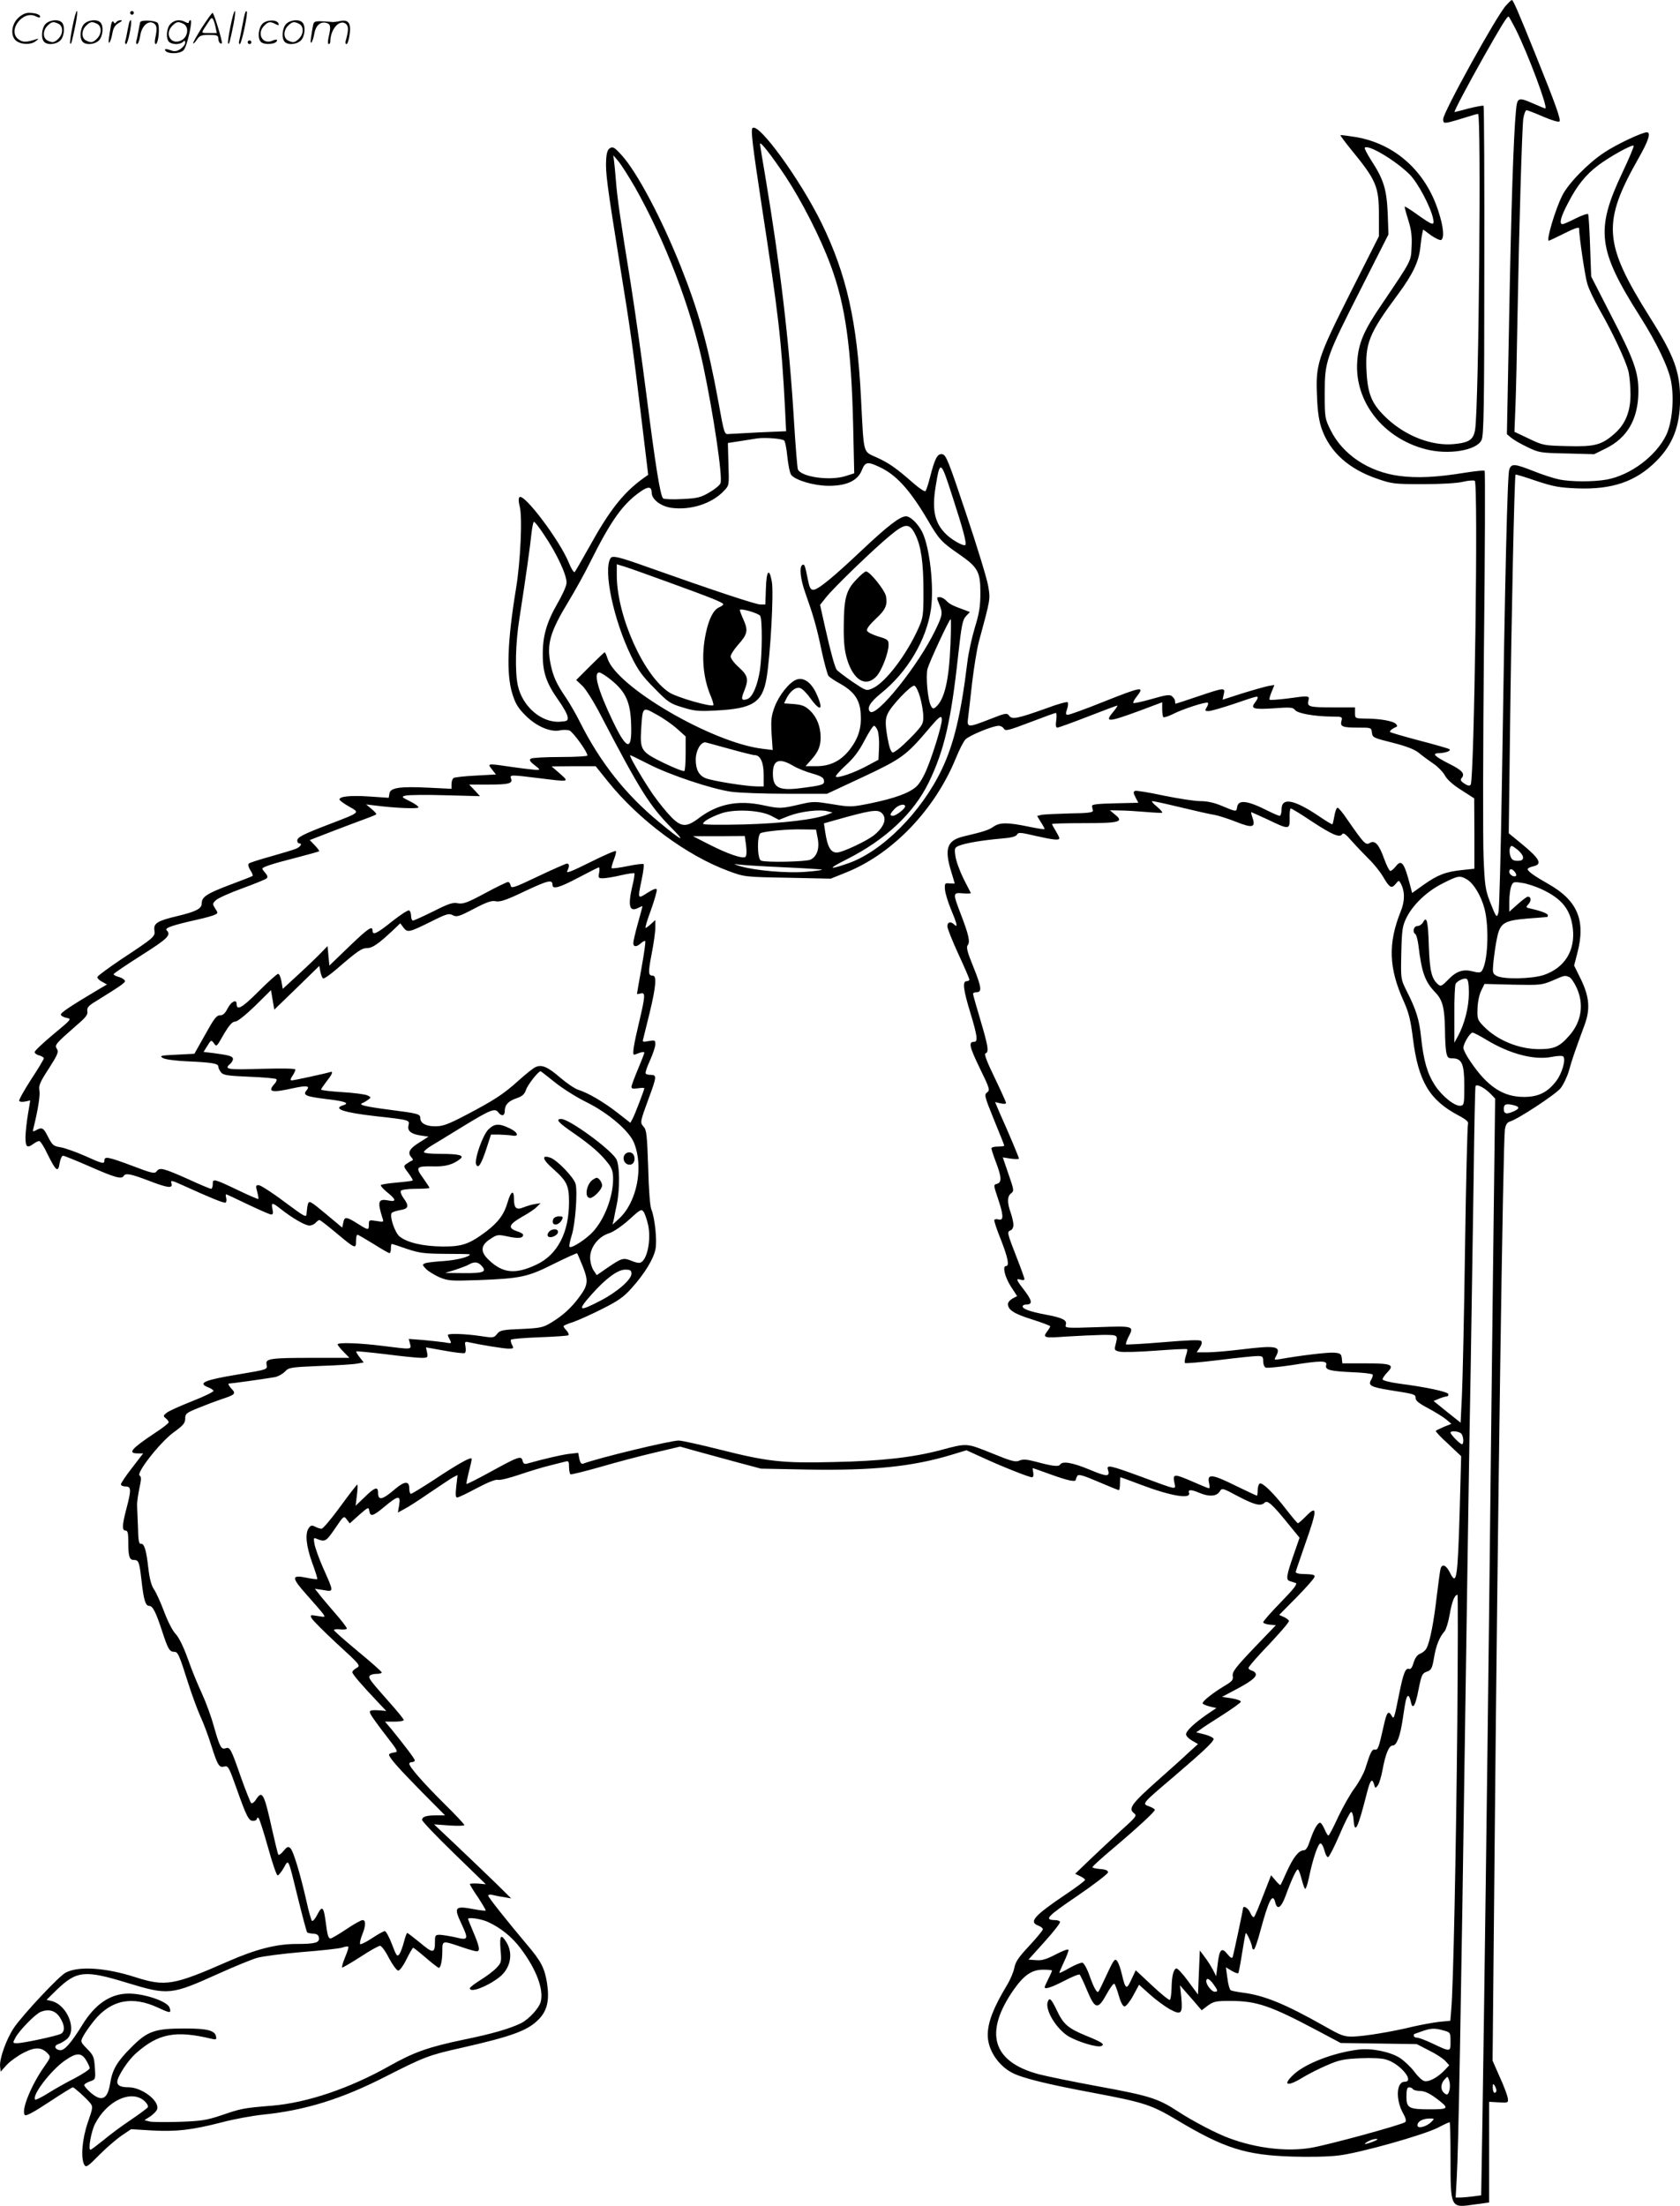 <svg version="1.0" xmlns="http://www.w3.org/2000/svg"
  viewBox="0 0 914.819 1200.539"
 preserveAspectRatio="xMidYMid meet">
<g transform="translate(-1.142,1201) scale(0.1,-0.1)"
fill="#000000" stroke="none">
<path d="M8212 11980 c-51 -55 -342 -582 -342 -618 0 -21 3 -23 33 -17 17 4
58 16 89 26 32 10 62 19 68 19 18 0 4 -1595 -16 -1718 -9 -55 -32 -71 -116
-79 -118 -11 -257 42 -359 135 -85 78 -109 131 -116 255 -9 159 12 211 173
428 77 104 111 175 119 248 3 31 8 66 11 79 l5 23 43 -32 c25 -17 49 -28 55
-25 18 11 13 70 -14 153 -69 220 -236 370 -450 407 -44 7 -82 12 -84 10 -2 -2
24 -36 56 -76 139 -169 153 -203 153 -357 l0 -117 -154 -305 c-180 -358 -191
-391 -183 -567 3 -83 11 -134 26 -177 45 -126 147 -218 303 -271 78 -27 92
-29 248 -29 96 0 187 5 218 13 30 7 59 9 64 5 20 -11 -3 -1622 -22 -1653 -6
-9 -15 -7 -34 5 -21 14 -24 21 -15 31 19 23 3 42 -70 78 -80 41 -94 56 -54 57
38 1 70 14 56 22 -6 4 -80 25 -164 47 -84 22 -155 43 -158 46 -5 5 12 19 34
28 6 2 5 8 -2 16 -15 16 -88 29 -165 29 -58 1 -58 1 -58 31 l0 30 -114 0
c-135 0 -148 3 -140 36 7 29 6 29 -117 12 -49 -6 -91 -9 -94 -6 -3 3 2 22 11
43 l15 37 -35 -6 c-19 -4 -83 -22 -141 -40 l-106 -34 6 29 c9 38 5 38 -140
-11 -65 -22 -120 -40 -122 -40 -2 0 -3 6 -3 14 0 7 -7 19 -16 26 -12 11 -31 9
-110 -14 -53 -15 -98 -25 -101 -22 -3 3 4 17 16 32 48 61 34 59 -180 -26 -97
-39 -183 -70 -192 -70 -13 0 -14 5 -5 31 6 16 7 33 3 37 -3 4 -55 -10 -113
-32 -160 -57 -189 -63 -205 -42 -12 17 -19 16 -105 -18 -121 -47 -126 -47
-119 7 3 23 13 110 22 192 10 83 26 182 36 220 65 241 64 232 51 308 -7 40
-61 216 -120 392 -96 287 -109 320 -130 323 -26 4 -40 -22 -67 -128 -9 -36
-20 -68 -24 -73 -4 -4 -32 14 -62 40 -98 86 -137 113 -203 143 -77 35 -70 10
-86 320 -21 421 -79 677 -215 956 -117 238 -343 549 -376 517 -10 -10 0 -93
49 -415 93 -605 108 -731 128 -1109 l6 -126 -143 -6 c-79 -4 -155 -8 -169 -9
-24 -3 -25 -1 -57 177 -57 310 -108 492 -204 733 -106 265 -239 516 -323 608
-38 42 -47 47 -63 38 -13 -8 -19 -26 -21 -65 -4 -68 6 -142 73 -559 63 -388
71 -451 120 -855 l36 -299 -28 -20 c-107 -77 -184 -175 -292 -371 -40 -71 -76
-134 -80 -138 -5 -5 -19 18 -32 50 -49 121 -245 381 -269 357 -6 -6 -5 -25 1
-49 16 -55 5 -300 -20 -450 -47 -286 -53 -463 -20 -570 17 -55 31 -78 73 -120
58 -58 135 -91 186 -80 16 4 39 3 51 0 19 -6 99 -116 99 -137 0 -4 -66 -8
-147 -8 -82 0 -154 -4 -161 -9 -10 -6 -6 -15 20 -35 32 -25 33 -26 8 -26 -14
1 -70 7 -125 15 -143 21 -141 21 -115 -12 l22 -28 -109 -6 c-61 -3 -115 -9
-121 -13 -7 -4 -12 -19 -12 -33 l0 -26 -123 6 c-159 8 -211 0 -215 -32 l-4
-23 -103 7 c-104 7 -165 1 -165 -16 0 -5 23 -22 51 -38 61 -35 67 -30 -107
-97 -144 -55 -174 -71 -174 -89 0 -8 5 -15 10 -15 19 0 10 -17 -16 -29 -15 -6
-77 -25 -138 -42 -61 -17 -115 -34 -120 -39 -5 -5 -2 -20 8 -35 10 -15 15 -29
13 -32 -3 -3 -58 -24 -122 -48 -127 -48 -155 -66 -155 -101 0 -29 -30 -45
-130 -69 -111 -26 -133 -40 -128 -77 6 -35 1 -39 -182 -160 -68 -46 -126 -88
-128 -95 -2 -6 9 -18 25 -26 l27 -15 -48 -28 c-156 -93 -207 -127 -203 -137 2
-7 17 -14 32 -17 28 -5 25 -8 -73 -89 -56 -47 -102 -90 -102 -97 0 -6 11 -15
25 -18 14 -4 25 -11 25 -16 0 -5 -31 -57 -70 -116 -38 -59 -67 -111 -64 -116
3 -5 18 -6 33 -3 l27 6 -12 -73 c-7 -40 -13 -97 -14 -125 0 -57 9 -64 44 -38
11 8 25 15 31 15 6 0 27 -32 45 -71 46 -93 58 -103 66 -50 4 23 12 41 19 41 6
0 73 -27 148 -60 137 -60 170 -69 182 -50 10 17 39 11 134 -25 106 -41 135
-45 126 -15 -6 18 0 17 62 -11 152 -69 225 -99 233 -94 4 3 6 14 3 25 -3 11
-3 20 0 20 2 0 56 -25 118 -55 63 -30 120 -55 127 -55 10 0 12 8 7 30 -8 37
-2 37 44 1 63 -50 134 -91 157 -91 12 0 27 7 34 15 7 8 16 15 21 15 4 0 43
-30 86 -66 109 -91 113 -93 113 -49 0 19 3 35 8 35 4 0 43 -23 87 -50 44 -28
83 -50 87 -50 5 0 8 11 8 25 0 14 2 25 5 25 2 0 40 -12 82 -27 69 -23 94 -26
211 -27 72 0 132 -1 132 -3 0 -13 -71 -31 -140 -36 -47 -3 -93 -8 -103 -12
-17 -7 -17 -9 3 -30 12 -13 45 -33 73 -46 49 -20 61 -21 212 -16 233 9 270 17
413 89 67 33 124 59 126 57 2 -2 16 -35 31 -72 31 -79 29 -101 -20 -167 -43
-58 -88 -99 -150 -137 -46 -28 -59 -31 -165 -36 -103 -4 -116 -7 -132 -27 -17
-22 -21 -22 -93 -11 -81 12 -175 15 -175 5 0 -3 5 -15 11 -26 11 -20 9 -21
-27 -14 -22 3 -75 9 -118 13 l-79 6 7 -26 c8 -33 12 -32 -149 -12 -127 16
-245 20 -245 8 0 -4 14 -22 32 -40 l32 -33 -196 0 c-236 0 -262 -4 -255 -36 5
-28 8 -27 -153 -54 -183 -30 -225 -47 -166 -70 13 -5 27 -13 30 -19 3 -5 -48
-30 -114 -56 -66 -26 -129 -54 -141 -64 -19 -15 -20 -18 -5 -30 9 -7 16 -17
16 -22 0 -5 -35 -32 -78 -60 -126 -84 -147 -109 -91 -109 l30 0 -60 -78 c-34
-43 -61 -84 -61 -90 0 -7 11 -12 25 -12 31 0 32 -17 5 -120 -24 -91 -25 -120
-5 -120 12 0 15 -14 15 -64 0 -77 6 -96 30 -96 26 0 30 -8 42 -112 12 -108 22
-138 42 -138 19 0 36 -33 71 -140 31 -95 40 -110 65 -110 20 0 26 -12 76 -170
20 -63 50 -144 66 -180 17 -36 44 -108 60 -160 35 -110 43 -122 72 -114 20 5
25 -6 65 -118 55 -156 67 -178 91 -178 11 0 20 5 20 11 0 5 4 8 9 5 5 -3 28
-76 52 -161 25 -90 47 -154 53 -152 6 2 21 21 33 42 27 48 22 58 78 -170 24
-97 46 -179 49 -182 3 -3 18 -6 33 -7 20 -1 29 -7 31 -22 4 -27 -19 -34 -123
-34 -108 0 -219 -28 -372 -95 -298 -131 -341 -138 -507 -85 -159 51 -307 61
-377 24 -36 -18 -234 -230 -281 -299 -42 -62 -81 -171 -76 -212 l3 -28 34 38
c19 20 61 50 93 66 63 32 98 30 132 -8 14 -15 12 -21 -20 -66 -72 -101 -130
-243 -107 -266 7 -7 52 18 132 71 67 44 125 80 129 80 8 -1 71 -57 94 -85 16
-20 16 -25 -12 -105 -31 -89 -40 -193 -20 -231 10 -17 17 -13 83 54 40 40 95
87 122 105 l50 34 115 -7 c132 -7 215 2 382 45 64 17 163 35 220 41 228 23
430 85 668 207 213 108 236 117 415 157 274 62 361 94 420 155 47 48 59 105
45 198 -13 81 -33 119 -107 206 -112 133 -213 260 -213 269 0 5 10 7 23 4 12
-3 40 -9 62 -12 l40 -7 -85 84 c-47 45 -141 136 -210 201 l-125 118 83 -6 c45
-3 82 -2 82 2 0 5 -50 58 -111 118 -111 110 -189 199 -189 216 0 5 7 9 15 9 8
0 15 4 15 9 0 9 -51 76 -128 171 l-34 40 51 0 c28 0 51 4 51 9 0 5 -35 48 -78
96 -107 121 -115 132 -108 144 4 6 20 11 37 11 16 0 29 3 29 8 0 4 -58 56
-130 115 -71 59 -130 111 -130 115 0 5 16 6 35 4 19 -2 35 0 35 5 0 6 -30 45
-68 88 -37 43 -76 89 -86 103 l-20 25 48 -7 c56 -9 57 -14 -5 125 -21 48 -41
104 -45 125 -6 34 -5 37 12 29 46 -18 50 -16 99 55 48 71 49 72 65 50 l16 -21
51 46 c48 42 52 44 55 24 5 -36 20 -32 83 21 75 62 89 64 80 9 l-7 -41 33 18
c19 9 81 49 139 89 58 39 116 78 129 85 l24 12 -7 -61 c-5 -45 -4 -61 5 -61 7
0 55 23 107 51 59 31 103 49 115 45 11 -3 63 10 116 28 53 18 128 41 166 50
39 10 78 20 88 22 14 4 17 -1 17 -30 0 -19 4 -37 8 -40 4 -2 77 16 162 40 85
25 218 60 295 78 l140 33 85 -24 c47 -13 146 -40 220 -60 l135 -36 254 -5
c358 -6 572 16 786 81 l79 24 86 -39 c99 -46 254 -108 271 -108 7 0 9 10 7 25
-3 14 -4 25 -3 25 2 0 46 -16 99 -35 95 -34 136 -43 136 -27 0 4 4 13 8 20 7
10 33 2 115 -33 58 -25 108 -45 111 -45 3 0 6 16 6 35 0 19 1 35 3 35 2 0 52
-18 112 -41 164 -62 275 -80 261 -43 -7 18 13 18 57 -1 52 -22 92 -19 109 6
14 22 14 22 102 -25 90 -47 123 -55 144 -34 15 15 42 -9 127 -114 l63 -77 -34
-98 c-38 -109 -41 -132 -19 -138 8 -3 22 -7 31 -10 13 -4 -7 -30 -80 -105 -53
-54 -96 -103 -96 -109 0 -5 15 -11 34 -13 l35 -3 -120 -125 c-100 -105 -118
-129 -115 -151 4 -22 -3 -30 -49 -57 -61 -37 -115 -80 -115 -92 0 -4 17 -12
37 -17 l38 -9 -49 -33 c-72 -50 -116 -91 -116 -110 0 -9 15 -24 32 -34 l33
-19 -51 -46 c-27 -26 -105 -96 -173 -156 -135 -120 -157 -149 -126 -173 19
-14 16 -19 -70 -96 -49 -45 -126 -117 -170 -159 l-79 -76 27 -13 c15 -7 27
-16 27 -20 0 -5 -47 -40 -105 -79 -172 -116 -203 -150 -150 -170 14 -5 25 -14
25 -20 0 -6 -33 -46 -74 -90 -58 -62 -75 -87 -81 -119 -4 -22 -22 -66 -42 -98
-72 -120 -103 -199 -103 -269 0 -79 56 -165 133 -205 55 -29 194 -63 441 -109
281 -53 317 -65 461 -151 253 -151 370 -188 621 -196 92 -3 202 -1 255 6 113
13 458 110 540 151 32 17 61 30 64 30 3 0 5 -85 5 -189 0 -281 -1 -278 129
-259 l81 11 0 274 0 274 53 -3 c50 -3 52 -2 49 21 -1 13 -20 65 -43 115 l-40
91 11 1150 c17 1858 46 3845 56 3917 4 27 12 39 27 44 43 12 248 147 276 181
15 19 36 62 46 96 15 56 29 97 86 252 30 83 25 148 -19 241 l-39 79 18 70 c46
177 0 285 -160 375 -74 42 -111 68 -111 80 0 5 14 11 30 15 52 11 37 40 -61
121 l-72 59 7 565 c7 576 24 1382 30 1387 1 2 52 -13 112 -34 94 -31 125 -37
224 -41 191 -7 319 37 430 148 91 91 129 191 130 335 0 152 -31 237 -165 449
-253 403 -261 513 -60 867 52 91 68 139 44 139 -26 0 -166 -66 -232 -110 -88
-58 -196 -168 -229 -235 -38 -76 -88 -245 -73 -245 3 0 41 18 85 40 51 26 80
36 80 27 0 -42 32 -260 45 -302 8 -28 38 -90 66 -140 70 -121 144 -279 158
-337 6 -26 11 -82 11 -125 0 -93 -28 -162 -88 -214 -69 -61 -108 -71 -256 -67
-128 3 -133 4 -210 41 l-78 37 6 153 c3 83 8 305 11 492 8 452 24 998 31 1058
4 26 12 47 18 47 6 0 47 -16 91 -35 44 -19 83 -31 88 -26 9 9 -19 89 -131 366
-94 233 -121 295 -128 295 -3 0 -17 -13 -32 -30z m52 -127 c69 -138 179 -433
162 -433 -3 0 -31 11 -62 25 -87 38 -91 37 -98 -42 -13 -135 -26 -531 -37
-1137 l-12 -619 24 -20 c13 -11 53 -34 89 -51 62 -30 71 -31 213 -34 l149 -4
63 31 c118 58 176 159 178 306 1 109 -22 174 -152 425 l-105 205 -6 167 c-3
91 -8 169 -11 173 -4 3 -34 -7 -68 -24 -33 -17 -65 -31 -71 -31 -20 0 -10 40
30 115 48 94 96 154 164 205 62 47 185 115 193 107 3 -4 -24 -68 -60 -144
-149 -314 -136 -422 96 -787 89 -140 154 -276 168 -351 18 -95 6 -226 -27
-294 -56 -114 -194 -217 -323 -241 -71 -13 -197 -13 -261 1 -29 6 -91 26 -138
45 -104 41 -120 42 -132 9 -10 -27 -23 -555 -40 -1696 -6 -377 -14 -699 -19
-715 -9 -33 -12 -29 -48 63 -23 60 -27 88 -33 238 -4 94 -3 603 2 1133 6 530
7 966 4 970 -4 3 -53 -2 -109 -11 -153 -25 -262 -30 -357 -17 -166 22 -307
116 -373 249 -31 63 -32 68 -32 200 0 176 6 193 198 571 l149 294 -4 116 c-6
131 -22 183 -89 286 -23 36 -39 67 -36 70 19 20 170 -71 245 -146 44 -44 114
-176 127 -239 9 -42 0 -40 -91 25 -35 25 -64 43 -64 39 0 -4 9 -38 21 -76 16
-51 20 -89 17 -142 -4 -81 4 -67 -165 -317 -96 -141 -124 -207 -131 -308 -15
-218 141 -417 373 -477 124 -32 277 -7 304 50 12 25 15 170 15 922 1 490 -1
894 -4 897 -3 3 -39 -4 -80 -14 -41 -11 -76 -20 -78 -20 -6 0 76 155 161 305
89 157 124 215 133 215 2 0 19 -30 38 -67z m-3974 -805 c87 -132 190 -333 245
-483 80 -215 112 -447 122 -865 l6 -266 -44 -14 c-86 -29 -247 -6 -263 36 -3
9 -13 127 -21 262 -26 433 -75 845 -155 1324 -17 97 -30 180 -30 185 1 16 62
-62 140 -179z m-821 -57 c165 -292 304 -654 372 -973 55 -260 106 -601 94
-637 -3 -11 -31 -34 -61 -51 -47 -28 -66 -32 -147 -36 -50 -3 -97 -1 -104 3
-16 11 -42 177 -93 575 -22 174 -60 442 -84 595 -58 357 -74 470 -81 563 -3
41 -8 89 -10 105 l-4 30 28 -33 c15 -18 56 -82 90 -141z m813 -1379 c5 -5 13
-46 17 -90 5 -45 14 -89 21 -97 24 -29 122 -58 200 -59 100 -1 161 27 184 84
18 46 31 49 93 20 93 -42 168 -124 266 -290 62 -107 75 -120 172 -187 101 -70
115 -95 115 -208 0 -74 -6 -112 -30 -190 -16 -53 -35 -138 -41 -189 -34 -280
-73 -445 -139 -583 -111 -233 -325 -448 -511 -512 -110 -38 -111 -30 -5 23
211 107 363 250 445 418 84 174 121 332 160 692 18 163 24 193 43 213 l21 22
-29 11 c-67 24 -83 33 -100 51 -9 10 -25 19 -36 19 -17 0 -17 -2 -3 -36 21
-51 20 -60 -20 -143 -92 -192 -322 -478 -356 -444 -19 19 1 52 59 99 145 116
249 292 273 460 17 124 -7 336 -48 419 -23 45 -64 85 -88 85 -32 0 -99 -51
-242 -186 -159 -150 -238 -214 -263 -214 -15 0 -21 12 -30 58 -15 76 -18 84
-30 77 -17 -11 -10 -77 16 -150 45 -127 63 -189 89 -315 15 -69 32 -131 38
-139 6 -7 35 -27 65 -43 75 -43 105 -86 110 -159 6 -77 -11 -134 -56 -194 -49
-65 -108 -95 -185 -95 l-59 0 32 36 c38 43 50 73 50 121 0 57 -20 109 -56 144
-27 26 -43 33 -88 37 l-55 4 13 27 c21 41 52 64 75 56 11 -3 36 -28 55 -55 57
-79 74 -64 32 27 -28 60 -70 89 -108 74 -38 -14 -94 -84 -118 -147 -19 -51
-21 -72 -17 -148 l6 -88 -57 7 c-272 33 -791 335 -842 490 -6 19 -13 35 -16
35 -2 0 -38 -34 -79 -75 l-76 -76 34 -32 c19 -18 64 -90 101 -162 213 -408
266 -492 384 -611 84 -84 57 -72 -68 32 -181 149 -319 323 -429 541 -21 43
-56 103 -76 133 -54 79 -71 117 -85 184 -23 110 -4 176 98 344 33 54 86 149
117 212 114 228 178 318 275 385 41 29 60 27 60 -6 0 -37 50 -75 108 -83 105
-14 220 23 285 92 29 30 29 30 25 146 l-3 115 65 10 c36 6 79 12 95 15 44 6
136 -1 147 -12z m916 -305 c58 -178 78 -254 70 -263 -9 -8 -68 24 -101 55 -65
60 -82 133 -61 261 24 150 28 147 92 -53z m-2225 -206 c73 -107 129 -230 123
-267 -2 -18 -25 -67 -50 -110 -59 -103 -80 -178 -79 -279 0 -97 21 -155 86
-247 26 -36 48 -76 49 -89 3 -22 -1 -24 -42 -27 -101 -6 -204 83 -229 198 -16
76 -13 229 9 365 35 225 58 390 65 458 4 37 10 67 14 67 5 0 29 -31 54 -69z
m2023 -1 c31 -63 44 -151 44 -311 0 -125 -2 -141 -26 -195 -65 -147 -183 -302
-253 -331 -32 -14 -34 -13 -110 38 -42 29 -79 58 -83 63 -11 16 -33 95 -64
233 l-27 121 31 39 c40 52 265 269 351 339 82 68 105 69 137 4z m191 -597 c-8
-199 -33 -302 -81 -342 -12 -10 -17 -9 -26 9 -17 32 -28 160 -18 200 11 39
118 270 126 270 3 0 2 -62 -1 -137z m-1845 -196 c77 -63 102 -119 106 -235 6
-153 -22 -149 -100 14 -80 167 -107 264 -73 264 8 0 38 -19 67 -43z m1680 -93
c9 -32 17 -78 17 -102 1 -40 -4 -49 -56 -104 -32 -33 -70 -69 -85 -79 -27 -19
-27 -19 -37 0 -6 11 -15 51 -21 91 -8 55 -7 78 4 103 17 43 130 161 147 155 8
-3 22 -31 31 -64z m1838 -1 c0 -5 -7 -17 -15 -27 -25 -33 -8 -38 102 -31 91 7
106 5 116 -9 14 -19 107 -35 201 -36 56 0 58 -1 52 -24 -8 -31 6 -36 94 -36
67 0 69 0 72 -27 3 -27 8 -29 112 -55 75 -19 119 -36 143 -55 19 -16 56 -43
81 -60 26 -18 54 -48 63 -66 11 -20 43 -49 88 -77 l70 -45 1 -191 0 -192 -66
-7 c-90 -9 -135 -27 -210 -80 l-63 -45 -11 42 c-32 123 -47 143 -78 103 -11
-14 -24 -25 -30 -25 -5 0 -20 29 -33 65 -28 79 -51 105 -79 87 -22 -13 -31 -3
-118 122 -26 39 -51 70 -57 70 -5 1 -13 -19 -17 -43 -4 -24 -9 -45 -11 -47 -2
-2 -34 17 -72 43 -138 93 -205 105 -205 38 0 -19 -5 -35 -10 -35 -6 0 -34 12
-62 26 -114 58 -164 64 -170 21 -4 -26 -4 -26 -83 7 -40 17 -79 26 -117 26
-32 0 -121 14 -200 30 -78 17 -148 28 -155 26 -11 -5 -11 -11 2 -36 l15 -29
-127 -3 c-96 -2 -127 -6 -125 -15 1 -7 3 -19 5 -25 1 -10 -30 -14 -128 -15
-71 -2 -140 -5 -153 -8 l-23 -6 20 -33 c12 -18 21 -36 21 -38 0 -3 -39 3 -87
13 -115 24 -158 24 -193 -1 -25 -17 -47 -25 -161 -52 -90 -21 -106 -66 -69
-188 11 -36 20 -66 20 -68 0 -1 -12 -1 -27 0 -26 3 -28 1 -26 -32 1 -19 16
-68 32 -107 33 -78 40 -106 19 -85 -19 19 -38 14 -38 -9 0 -11 27 -79 60 -151
33 -71 60 -134 60 -139 0 -5 -7 -9 -15 -9 -24 0 -18 -46 20 -171 38 -125 43
-159 21 -159 -32 0 -26 -26 30 -142 55 -112 57 -121 41 -133 -17 -12 -15 -21
37 -149 31 -75 56 -138 56 -141 0 -3 -16 -5 -35 -5 -19 0 -35 -4 -35 -10 0 -5
11 -39 25 -76 31 -81 32 -110 5 -117 -19 -5 -19 -6 5 -78 31 -91 33 -123 5
-116 -11 3 -22 2 -24 -2 -3 -4 13 -52 35 -106 39 -100 48 -145 29 -145 -21 0
-8 -57 25 -110 l35 -54 -25 -13 c-14 -8 -25 -21 -25 -30 0 -32 35 -54 132 -84
54 -17 98 -34 98 -37 0 -4 -7 -16 -15 -26 -28 -37 -19 -39 103 -30 64 4 153 8
197 9 86 0 85 1 70 -57 -6 -24 -4 -28 22 -34 15 -4 104 -2 196 5 93 7 171 11
173 8 2 -2 -1 -18 -7 -36 -6 -18 -8 -35 -5 -39 4 -3 87 4 184 16 97 12 192 22
210 22 29 0 32 -3 32 -29 0 -16 6 -31 14 -34 8 -3 70 3 138 13 162 26 198 26
191 1 -7 -26 16 -33 140 -39 59 -2 110 -8 113 -13 2 -4 -1 -17 -8 -28 -19 -31
-2 -40 103 -57 135 -21 139 -22 139 -44 0 -13 20 -29 68 -54 37 -20 81 -47 97
-60 l30 -25 -40 -16 c-22 -10 -42 -19 -45 -22 -3 -3 27 -35 67 -71 l71 -67 -8
-298 c-11 -369 -17 -409 -52 -338 -21 43 -43 53 -52 24 -3 -10 -12 -78 -21
-151 -16 -139 -37 -249 -56 -283 -5 -11 -21 -24 -34 -29 -16 -6 -28 -23 -36
-49 -7 -25 -16 -38 -25 -34 -19 7 -31 -23 -54 -138 -27 -134 -28 -139 -41
-116 -18 31 -27 18 -44 -61 -26 -115 -30 -127 -47 -124 -16 2 -24 -14 -52
-103 -9 -28 -35 -75 -57 -105 -23 -30 -63 -101 -90 -157 -26 -57 -50 -103 -54
-103 -3 0 -13 16 -21 35 -8 19 -19 35 -24 35 -14 0 -35 -38 -55 -97 -12 -37
-22 -53 -34 -53 -27 0 -57 -38 -92 -115 -17 -39 -33 -72 -35 -74 -1 -2 -14 9
-27 25 l-24 28 -43 -110 c-23 -60 -45 -113 -50 -117 -4 -4 -13 6 -20 22 -11
27 -40 44 -40 24 0 -9 -50 -244 -56 -263 -4 -10 -11 -6 -29 15 -31 40 -44 26
-53 -56 l-8 -64 -18 35 c-10 19 -30 51 -45 70 l-26 35 -5 -120 -5 -120 -54 73
c-29 40 -58 71 -64 69 -16 -5 -25 -43 -26 -109 -1 -31 -5 -59 -9 -62 -5 -3
-48 32 -97 78 l-89 83 -24 -51 c-26 -57 -32 -54 -52 31 -6 28 -18 60 -25 70
-12 16 -18 10 -56 -72 -23 -49 -43 -92 -46 -94 -8 -10 -25 20 -48 85 -13 38
-31 70 -39 72 -8 2 -39 -11 -70 -28 -31 -18 -56 -30 -56 -27 0 3 11 29 25 59
14 29 25 59 25 65 0 8 -27 -2 -68 -23 -52 -27 -77 -35 -109 -32 l-41 3 89 99
c49 54 86 102 83 107 -3 5 -15 9 -27 9 -62 1 -45 19 120 131 92 63 168 121
168 129 0 10 -13 16 -42 18 -24 2 -43 6 -43 10 0 4 49 49 110 100 135 114 230
202 230 212 0 4 -14 13 -31 19 -40 14 -41 13 131 159 165 141 220 193 220 208
0 6 -21 17 -47 24 l-48 12 24 16 c12 10 66 44 119 78 53 34 98 66 100 72 2 6
-20 14 -49 19 l-53 8 64 34 c88 46 120 70 120 88 0 8 -9 17 -20 20 -11 3 -20
10 -20 15 0 6 31 42 68 82 102 107 152 165 152 174 0 5 -12 14 -26 21 l-27 12
97 98 c53 54 96 103 96 110 0 11 -7 13 -70 15 -19 0 -34 6 -33 11 1 6 25 74
52 153 67 189 67 215 1 147 -19 -19 -37 -35 -41 -35 -3 0 -31 33 -62 73 -70
91 -132 151 -146 143 -6 -4 -11 -20 -11 -37 0 -16 -2 -29 -4 -29 -3 0 -56 25
-120 56 -125 62 -152 64 -141 14 4 -16 4 -30 0 -30 -4 0 -43 16 -86 35 -104
45 -112 45 -103 -2 8 -43 26 -46 -183 31 -169 62 -188 66 -178 36 12 -38 -6
-38 -99 1 -94 39 -149 49 -162 28 -8 -13 -44 -8 -133 16 -50 13 -69 14 -88 6
-21 -10 -43 -4 -151 40 -140 56 -133 56 -282 16 -149 -39 -323 -59 -577 -64
-283 -7 -361 2 -623 68 -107 27 -207 49 -223 49 -45 0 -443 -96 -520 -126 -10
-3 -16 5 -21 27 l-6 32 -53 -6 c-44 -6 -138 -28 -223 -52 -16 -5 -23 -1 -27
15 -7 29 -21 24 -176 -61 -69 -38 -127 -67 -129 -65 -2 2 4 31 12 64 9 33 16
65 16 72 0 15 -72 -25 -215 -120 -59 -38 -111 -70 -116 -70 -5 0 -9 14 -9 30
0 41 -25 40 -76 -3 -71 -61 -94 -66 -94 -20 0 35 -19 28 -73 -25 l-49 -47 7
58 c4 31 5 57 2 57 -3 0 -45 -54 -93 -120 -48 -66 -94 -120 -101 -120 -8 0
-24 5 -35 11 -18 9 -24 8 -35 -7 -21 -29 -15 -96 18 -188 18 -48 30 -88 28
-90 -2 -2 -28 1 -57 7 -85 18 -85 2 0 -93 40 -45 80 -91 88 -102 14 -20 13
-20 -29 -13 -41 7 -42 6 -32 -13 6 -11 69 -74 139 -139 126 -115 128 -118 105
-131 -13 -7 -23 -17 -23 -23 0 -10 47 -65 134 -157 l51 -54 -30 3 c-60 4 -67
1 -54 -23 7 -13 43 -63 82 -113 68 -88 69 -90 43 -93 -14 -2 -26 -7 -26 -12 0
-15 50 -72 179 -203 l126 -127 -47 0 c-55 0 -78 -7 -78 -25 0 -7 78 -89 173
-181 l174 -169 -44 4 c-23 1 -43 0 -43 -3 0 -4 20 -37 45 -73 24 -37 43 -69
41 -71 -2 -2 -30 1 -62 7 -107 20 -113 13 -69 -81 39 -83 36 -89 -32 -72 -32
7 -70 13 -85 14 -26 0 -28 -3 -28 -37 0 -65 -10 -66 -80 -7 -36 29 -68 54 -71
54 -3 0 -11 -22 -18 -49 -7 -27 -18 -57 -25 -67 -12 -15 -16 -9 -40 54 -15 40
-33 72 -39 72 -7 0 -39 -18 -72 -40 -33 -22 -62 -35 -63 -30 -2 6 3 29 12 51
20 49 20 79 2 79 -8 0 -48 -22 -89 -50 -41 -27 -80 -50 -85 -50 -13 0 -18 18
-27 90 -11 83 -19 91 -45 41 -12 -24 -25 -39 -30 -35 -4 5 -18 52 -29 104 -36
158 -73 279 -89 292 -12 10 -18 7 -37 -16 -12 -15 -25 -24 -28 -20 -3 5 -17
63 -32 129 -46 208 -55 225 -91 169 -9 -14 -21 -21 -25 -17 -4 4 -29 66 -54
136 -56 161 -61 170 -85 162 -24 -8 -32 7 -65 123 -14 51 -43 130 -64 175 -21
45 -56 129 -76 187 -24 67 -48 116 -66 136 -18 18 -44 70 -64 123 -19 51 -44
105 -55 121 -14 20 -24 56 -31 117 -11 98 -22 134 -41 131 -10 -2 -14 21 -15
87 -2 50 -4 104 -5 120 -1 17 5 58 12 93 11 49 12 65 2 71 -21 13 109 179 183
234 54 39 65 52 65 76 0 27 6 32 73 59 39 16 95 37 122 46 79 26 84 31 55 60
-13 15 -18 26 -12 26 12 0 192 25 250 35 17 3 42 17 55 30 21 23 30 24 192 31
94 3 185 9 203 13 l34 6 -22 28 c-12 15 -21 30 -18 32 2 2 73 -5 158 -15 85
-11 172 -20 194 -20 37 0 38 1 33 29 l-6 28 101 -18 c55 -10 105 -16 110 -13
6 4 7 19 4 35 -5 26 -3 29 17 24 68 -15 193 -35 218 -35 27 0 29 2 19 20 -6
11 -9 24 -6 29 3 4 73 10 156 13 83 3 153 8 157 11 3 4 -1 15 -10 25 -10 10
-17 21 -17 24 0 4 24 14 53 23 28 10 100 42 159 72 88 44 118 66 161 115 69
77 118 157 128 211 9 48 -4 168 -22 213 -8 17 -15 108 -18 231 -6 176 -9 204
-25 221 -20 23 -20 24 30 160 41 111 42 122 10 122 -14 0 -27 3 -29 8 -3 4 8
36 24 71 16 35 29 75 29 88 0 22 -3 23 -36 17 -32 -6 -36 -5 -30 12 3 11 19
76 36 146 34 142 38 198 16 198 -25 0 -26 15 -6 119 11 56 20 120 20 143 l0
41 -23 -21 c-13 -12 -26 -22 -30 -22 -4 0 9 44 29 97 19 54 33 103 32 111 -2
9 -17 4 -51 -17 -54 -35 -54 -36 -31 74 9 42 13 79 10 82 -3 3 -42 -1 -88 -11
-45 -9 -83 -14 -86 -11 -2 2 3 23 12 46 9 23 14 44 11 47 -3 4 -67 -24 -141
-61 -100 -50 -132 -62 -124 -48 13 26 13 41 -2 41 -7 -1 -78 -32 -158 -70
-130 -62 -145 -67 -148 -49 -2 10 -8 19 -14 19 -6 0 -62 -27 -125 -61 -97 -52
-119 -60 -148 -55 -28 6 -51 -2 -134 -44 -55 -27 -105 -50 -111 -50 -5 0 -10
11 -10 24 0 14 -5 28 -10 31 -6 4 -47 -23 -93 -59 -83 -67 -107 -78 -107 -51
0 29 -23 14 -128 -87 l-107 -103 -5 53 -5 53 -35 -36 c-19 -20 -74 -73 -122
-117 l-87 -80 -7 41 c-4 23 -12 41 -18 41 -6 0 -54 -43 -107 -96 -90 -90 -119
-106 -119 -68 0 28 -30 13 -49 -24 -14 -28 -26 -38 -42 -38 -18 1 -33 -19 -80
-104 l-59 -105 -97 -5 c-87 -4 -95 -6 -75 -18 13 -8 69 -15 130 -18 137 -6
172 -12 172 -28 0 -6 6 -21 14 -31 12 -16 32 -20 154 -25 78 -3 145 -9 148
-13 4 -4 0 -15 -9 -25 -41 -45 -18 -51 98 -25 79 17 97 14 75 -12 -21 -25 -2
-33 105 -46 103 -12 133 -22 96 -34 -61 -19 1 -40 179 -60 182 -20 183 -21
176 -49 -8 -31 14 -48 67 -56 l42 -6 -52 -33 c-53 -33 -64 -55 -41 -80 9 -10
10 -15 2 -18 -6 -2 -19 -10 -29 -17 -17 -12 -17 -15 10 -50 15 -20 26 -38 23
-41 -2 -2 -41 -7 -86 -11 -46 -4 -85 -10 -87 -14 -2 -4 13 -21 35 -39 48 -38
51 -53 10 -45 -59 12 -65 -3 -36 -95 8 -22 7 -23 -33 -16 -39 6 -41 6 -41 -19
0 -33 -3 -32 -59 3 -63 40 -74 41 -80 8 l-6 -28 -90 75 c-84 70 -90 73 -97 53
-3 -12 -6 -34 -7 -49 -1 -27 -4 -25 -122 62 -66 50 -129 90 -139 90 -16 0 -17
-4 -8 -36 5 -20 8 -37 6 -39 -2 -2 -49 18 -105 45 -139 66 -143 67 -143 36 0
-14 -4 -26 -9 -26 -5 0 -59 22 -119 50 -139 62 -161 68 -177 46 -11 -15 -23
-13 -133 29 -131 49 -152 53 -152 30 0 -22 -10 -19 -108 25 -48 21 -107 42
-130 46 -39 6 -45 11 -68 55 -26 52 -33 56 -66 38 -19 -10 -20 -9 -13 17 23
93 36 173 31 200 -5 25 3 45 51 118 49 77 55 91 44 108 -13 21 -9 26 112 132
46 39 58 55 54 73 -3 18 5 29 47 54 156 97 165 104 155 115 -5 7 -21 15 -34
18 -14 4 -25 10 -25 14 0 4 68 50 150 102 145 92 165 111 139 137 -13 13 33
28 171 59 41 9 83 21 92 26 17 8 17 10 1 34 -15 24 -15 26 3 44 11 11 75 40
144 65 68 25 128 49 134 55 6 6 4 16 -7 28 -9 10 -17 21 -17 24 0 9 50 26 180
59 69 18 127 34 129 36 3 2 -8 16 -23 32 l-28 29 129 50 c70 27 151 57 178 67
28 10 52 20 55 23 3 2 -8 15 -25 29 l-30 25 50 -6 c107 -14 235 -19 235 -10 0
6 -21 21 -48 34 -44 22 -46 24 -22 30 14 4 111 5 215 2 l190 -5 -29 32 -30 31
105 0 c111 0 134 6 123 33 -8 21 -2 21 151 2 170 -21 168 -22 115 25 l-45 39
120 1 120 0 65 -81 c170 -212 429 -405 660 -490 84 -31 87 -32 320 -36 l235
-5 87 35 c252 102 481 342 595 622 18 44 41 90 52 101 22 22 148 74 181 74 10
0 23 -7 28 -16 8 -14 26 -9 142 35 73 28 136 51 141 51 4 0 5 -18 2 -40 -4
-27 -2 -40 6 -40 7 0 81 27 166 60 85 33 157 60 160 60 4 0 -5 -14 -19 -31
-53 -62 -34 -62 147 5 l117 44 0 -37 c0 -21 3 -40 6 -44 4 -3 27 4 53 17 55
28 182 69 190 61 3 -3 0 -15 -7 -25 -11 -18 -9 -20 11 -20 12 0 74 18 137 39
126 43 130 44 130 34z m-3163 -168 l48 -43 0 -90 c0 -50 -3 -94 -7 -98 -4 -4
-55 16 -113 44 -124 61 -129 69 -122 187 8 120 7 119 82 77 36 -19 86 -54 112
-77z m1443 47 c0 -28 -46 -181 -80 -263 -16 -41 -42 -86 -59 -100 -38 -35
-118 -64 -249 -91 -104 -21 -110 -21 -207 -5 -92 15 -106 16 -170 1 -112 -26
-116 -26 -210 -6 -137 29 -248 6 -350 -72 -65 -49 -94 -48 -148 7 -23 23 -68
78 -99 122 -56 81 -134 215 -125 215 3 0 48 -22 101 -49 115 -59 343 -135 449
-150 43 -6 178 -11 300 -11 l222 0 195 91 c211 99 236 117 358 261 60 71 72
79 72 50z m-349 -59 c5 -14 9 -56 7 -92 l-3 -66 -60 -32 c-69 -38 -162 -70
-172 -60 -3 4 21 32 54 62 43 39 72 77 102 135 23 44 46 80 52 80 5 0 14 -12
20 -27z m-810 -98 c68 -19 132 -35 141 -35 30 0 48 -40 48 -107 l0 -63 -36 0
c-58 0 -245 30 -281 45 -36 15 -53 47 -53 101 0 47 25 93 51 94 3 0 61 -16
130 -35z m348 -92 c25 -15 73 -34 106 -43 46 -13 61 -22 63 -37 4 -24 -6 -27
-131 -43 -115 -14 -147 3 -147 80 0 74 34 87 109 43z m2112 -227 c79 -19 162
-38 184 -41 22 -4 75 -21 118 -38 88 -35 107 -31 89 22 -6 17 -9 31 -7 31 1 0
41 -18 87 -39 120 -58 123 -57 122 7 -1 28 2 52 6 52 5 0 56 -31 114 -70 113
-74 153 -91 166 -70 6 10 20 0 51 -36 24 -27 66 -71 94 -99 28 -27 63 -71 78
-97 35 -60 46 -66 68 -39 17 21 18 21 28 3 23 -43 23 -96 0 -152 -70 -174 -66
-309 17 -491 27 -61 37 -102 49 -198 29 -235 89 -337 247 -421 45 -24 58 -36
53 -48 -3 -10 -11 -314 -16 -677 -5 -363 -13 -725 -17 -804 l-7 -144 -74 59
-73 59 28 12 c16 7 35 12 42 13 8 0 12 6 10 13 -5 13 -122 38 -270 57 -50 7
-88 17 -88 23 0 6 12 24 27 39 39 41 22 48 -124 48 l-122 0 -3 28 c-3 24 -8
27 -41 30 -33 3 -184 -15 -296 -35 -32 -5 -33 -5 -21 16 29 55 2 60 -195 36
-66 -8 -146 -15 -179 -15 l-58 0 17 26 c11 17 13 30 7 36 -7 7 -77 4 -207 -7
-108 -9 -199 -14 -202 -12 -2 3 3 19 11 36 34 65 36 65 -164 58 -174 -6 -181
-5 -175 13 8 25 -17 38 -108 55 -86 16 -127 31 -127 45 0 5 8 10 18 10 40 0
35 22 -19 91 -34 44 -36 53 -9 44 11 -3 20 -2 20 3 0 6 -20 62 -45 125 -50
129 -51 133 -30 141 8 3 15 16 15 29 0 14 -7 44 -15 67 -20 56 -19 90 3 106
16 12 15 18 -15 104 l-31 91 44 -7 c24 -3 44 -3 44 0 0 7 -55 138 -105 249
l-25 59 30 -7 c16 -4 30 -3 30 2 0 4 -28 66 -62 137 -43 88 -59 131 -50 133
20 7 14 40 -28 182 -22 73 -40 137 -40 142 0 5 9 9 20 9 30 0 26 28 -20 142
-31 76 -38 103 -29 114 14 17 6 55 -37 167 -45 117 -45 120 11 115 25 -2 44
-1 43 2 -2 3 -20 39 -41 80 -20 41 -40 96 -43 121 -6 43 -5 46 22 57 36 14
125 29 227 38 53 4 80 11 86 21 7 14 19 13 100 -6 98 -22 131 -26 131 -13 0 4
-9 22 -20 40 -11 18 -20 35 -20 37 0 3 78 5 173 5 194 0 219 7 172 45 l-30 25
55 -1 c30 0 93 -4 140 -8 47 -4 87 -6 90 -4 3 3 -11 18 -30 34 -19 15 -30 29
-24 29 7 0 76 -15 155 -34z m-1501 5 c0 -13 -50 -51 -66 -51 -20 0 -17 10 8
37 21 23 58 32 58 14z m-731 -50 l44 -23 56 22 c63 24 165 36 207 25 l29 -7
-25 -10 c-69 -28 -245 -49 -457 -55 -132 -3 -223 -2 -223 3 0 13 36 34 95 56
70 26 212 20 274 -11z m605 13 c28 -28 13 -72 -39 -116 -36 -32 -177 -98 -207
-98 -33 0 -51 31 -63 112 l-7 47 53 15 c205 58 240 63 263 40z m-350 -136 c11
-57 -4 -100 -40 -117 -26 -11 -240 -16 -268 -5 -22 8 -23 142 -2 150 28 11
152 22 226 20 l75 -1 9 -47z m-390 -39 c4 -31 3 -56 -3 -62 -13 -13 -94 14
-200 68 l-86 44 141 0 141 1 7 -51z m4231 -65 c0 -14 -7 -19 -30 -19 -23 0
-32 6 -39 26 -5 15 -6 34 -2 44 6 16 9 15 39 -8 17 -13 32 -33 32 -43z m-4029
-54 c113 -5 208 -11 211 -13 2 -3 -38 -8 -90 -12 -103 -8 -272 7 -352 30 -40
12 -43 14 -13 10 21 -3 130 -10 244 -15z m-1002 -30 c-6 -27 -4 -30 20 -30 15
0 59 7 97 16 39 9 72 14 75 11 2 -2 -2 -33 -11 -68 -26 -111 -16 -146 34 -119
12 6 21 9 21 8 0 -2 -11 -44 -25 -93 -14 -50 -25 -98 -25 -107 0 -23 18 -23
42 -1 10 9 20 14 23 11 3 -2 -6 -67 -20 -144 -14 -76 -25 -141 -25 -143 0 -2
9 -1 20 2 27 7 26 -11 -10 -163 -28 -117 -36 -170 -26 -170 3 0 16 4 30 10 15
5 26 6 26 1 0 -5 -16 -46 -35 -91 -19 -45 -35 -88 -35 -95 0 -10 9 -12 35 -8
19 3 35 3 35 0 0 -8 -50 -139 -63 -164 l-13 -24 -69 54 c-77 60 -161 109 -215
126 -19 6 -63 36 -98 66 -68 59 -101 73 -135 57 -12 -5 -53 -38 -92 -73 -83
-75 -133 -107 -287 -188 -98 -51 -126 -61 -167 -61 -50 0 -81 17 -81 45 0 22
-11 25 -166 45 -138 18 -174 27 -148 37 6 2 19 10 29 17 18 13 18 14 -2 24
-11 6 -72 14 -136 18 -65 4 -117 10 -117 14 0 4 14 24 30 45 32 40 38 57 18
50 -26 -8 -196 -45 -208 -45 -9 0 -8 7 4 25 9 13 16 29 16 34 0 6 -69 7 -185
4 -185 -6 -206 -3 -170 27 8 7 15 19 15 26 0 15 -19 21 -102 32 l-58 7 21 34
c19 31 21 32 34 15 16 -23 14 -25 59 54 27 44 43 62 58 62 12 0 55 34 108 85
l87 86 9 -53 9 -53 123 119 122 119 6 -32 c4 -17 10 -34 15 -36 4 -3 35 18 69
47 118 102 141 118 170 118 29 0 62 23 138 94 l43 41 18 -24 c22 -28 30 -26
155 36 80 40 92 43 113 32 21 -11 33 -8 115 35 71 37 97 46 119 41 23 -5 57 6
159 55 126 59 150 65 150 34 0 -26 38 -15 142 40 57 30 106 55 110 55 4 1 5
-12 2 -29z m4986 5 c7 -9 10 -18 7 -21 -10 -11 -37 5 -37 21 0 19 14 19 30 0z
m-261 -41 c37 -22 77 -88 96 -159 27 -104 18 -299 -16 -341 -6 -8 -20 -8 -47
-1 -53 14 -90 2 -135 -45 -32 -33 -40 -38 -53 -27 -37 31 -47 72 -52 209 -4
138 -12 168 -31 131 -7 -12 -21 -21 -31 -21 -21 0 -29 -33 -11 -44 5 -4 12
-30 16 -59 18 -151 36 -200 93 -259 40 -42 50 -85 52 -208 0 -41 3 -92 6 -112
6 -33 10 -38 34 -38 52 0 65 -30 65 -149 0 -99 -1 -106 -20 -109 -31 -4 -100
51 -139 110 -42 64 -62 132 -76 260 -10 100 -27 153 -81 259 -30 61 -30 62
-27 203 3 126 6 146 28 191 35 71 112 145 199 188 83 42 92 43 130 21z m406
-53 c112 -52 159 -111 171 -214 14 -120 -44 -214 -157 -253 -65 -22 -221 -25
-258 -5 -22 12 -23 17 -17 79 4 37 12 94 19 126 17 83 37 96 168 107 57 4 105
8 107 9 1 0 2 4 2 9 0 9 -36 23 -94 36 -27 6 -27 7 -11 25 16 18 14 40 -4 40
-5 0 -29 -18 -55 -41 l-46 -41 0 55 c0 31 5 68 10 82 10 26 13 27 58 20 26 -3
74 -19 107 -34z m150 -478 c10 -3 28 -29 41 -57 42 -90 28 -186 -39 -262 -53
-61 -83 -74 -165 -74 -110 0 -229 49 -302 125 -33 34 -35 40 -33 96 1 34 9 75
20 97 l18 37 155 -4 c149 -3 157 -2 215 22 68 30 67 29 90 20z m-545 -88 c0
-76 -24 -170 -60 -235 l-19 -35 0 155 c-1 85 3 160 7 166 11 17 45 32 59 27 9
-4 13 -27 13 -78z m97 -255 c128 -77 260 -111 355 -92 29 6 57 7 62 2 15 -15
-6 -91 -38 -133 -47 -62 -97 -87 -176 -87 -114 0 -199 56 -291 192 -22 31 -39
65 -39 75 0 23 36 83 50 83 6 0 41 -18 77 -40z m-5077 -228 c39 -32 117 -82
174 -110 121 -60 234 -157 260 -222 53 -132 16 -320 -79 -410 l-38 -35 7 30
c3 17 10 52 16 79 18 87 16 220 -4 250 -38 58 -256 216 -298 216 -34 0 -18
-19 70 -79 92 -64 146 -111 187 -165 19 -25 25 -45 25 -82 0 -97 -46 -218
-109 -287 -37 -41 -118 -93 -128 -83 -4 3 2 32 12 64 19 60 32 232 21 278 -9
35 -100 130 -137 143 -51 18 -45 -9 15 -61 74 -66 86 -90 86 -180 0 -167 -63
-287 -178 -341 -115 -54 -183 -47 -259 26 -47 44 -45 79 7 113 39 26 42 26 99
14 57 -12 81 -9 81 10 0 5 -16 14 -36 20 -49 17 -41 37 31 78 33 18 69 42 80
54 l20 20 -30 -5 c-16 -2 -45 -11 -63 -18 -39 -16 -52 -5 -52 49 0 48 -17 39
-34 -20 -19 -67 -51 -110 -118 -161 -91 -68 -130 -82 -238 -81 -104 1 -191 21
-232 54 -26 20 -56 109 -44 128 3 5 24 12 46 16 46 7 51 22 19 65 -12 16 -18
34 -15 40 4 6 38 11 82 11 41 0 74 2 74 5 0 3 -16 27 -35 54 -43 59 -38 65 57
63 65 -2 107 10 146 41 23 19 -8 27 -105 27 -58 0 -93 4 -93 10 0 6 19 22 43
36 23 14 101 61 172 105 146 89 172 100 190 75 17 -23 35 -20 35 7 0 34 20 55
65 70 31 11 42 21 51 46 8 26 67 101 79 101 2 0 35 -26 75 -58z m5102 -69 l21
-22 -12 -973 c-6 -535 -16 -1362 -21 -1838 -11 -955 -26 -2088 -36 -2736 l-7
-422 -45 -6 c-25 -3 -56 -6 -69 -6 l-25 0 6 108 c9 148 23 904 46 2507 11 748
24 1605 30 1905 5 300 12 763 16 1030 3 267 8 491 10 498 5 16 52 -9 86 -45z
m126 -59 c29 -8 28 -18 -3 -32 -40 -18 -55 -15 -55 13 0 26 13 31 58 19z
m-4717 -652 c17 -82 -6 -192 -43 -204 -7 -3 -27 1 -45 9 -47 19 -54 17 -127
-32 l-65 -45 -18 27 c-10 15 -18 46 -18 69 0 56 45 114 103 132 25 8 70 39
109 74 61 56 67 59 79 43 7 -10 18 -42 25 -73z m-907 -221 c30 -33 11 -41 -97
-40 l-102 1 55 17 c31 10 65 23 75 29 29 17 50 14 69 -7z m816 -43 c0 -32 -78
-100 -169 -147 -119 -62 -128 -56 -49 33 78 88 143 136 184 136 28 0 34 -4 34
-22z m4518 -870 c13 -13 16 -58 4 -58 -10 0 -62 53 -62 63 0 12 45 8 58 -5z
m-21 -1575 c-7 -713 -22 -1449 -33 -1559 l-5 -62 -62 -6 c-34 -4 -98 -16 -142
-26 -119 -29 -263 -52 -325 -54 -50 -1 -65 5 -155 56 -216 122 -329 168 -446
183 -31 4 -61 10 -66 13 -6 4 -14 33 -18 66 l-8 59 31 -19 c17 -10 34 -16 36
-13 3 3 12 52 21 109 9 57 18 106 20 109 5 5 35 -62 35 -79 0 -5 4 -10 9 -10
5 0 21 46 36 103 46 170 67 208 81 152 10 -41 31 -29 54 32 38 103 62 153 70
148 4 -3 13 -27 20 -55 7 -27 15 -50 19 -50 4 0 13 27 20 61 21 102 51 191 64
186 7 -2 16 -20 21 -40 5 -21 14 -36 20 -34 6 2 34 57 62 122 28 66 56 121 62
123 6 2 12 -14 14 -40 6 -86 23 -52 73 145 18 70 28 82 39 45 6 -22 7 -22 20
-5 8 10 19 48 26 85 16 87 35 132 55 132 22 0 41 50 55 145 15 102 20 125 30
125 4 0 10 -14 14 -32 10 -48 25 -23 43 72 15 74 19 83 44 92 24 8 29 17 39
75 11 67 30 114 58 145 8 10 21 52 28 94 12 68 26 104 42 104 3 0 2 -314 -1
-697z m-5279 -1083 c70 -32 131 -81 179 -145 85 -113 126 -222 109 -289 -9
-35 -62 -93 -105 -116 -60 -30 -159 -59 -311 -90 -197 -41 -275 -69 -410 -145
-213 -120 -445 -199 -636 -215 -159 -13 -168 -15 -279 -53 -78 -26 -108 -31
-227 -35 -75 -2 -149 -2 -163 2 l-27 7 34 22 c18 13 34 30 36 40 9 46 -85 116
-155 117 -43 0 -63 9 -63 29 0 29 58 118 103 157 121 107 215 125 410 78 25
-6 28 -4 25 12 -6 33 -47 44 -169 44 -166 0 -205 -14 -294 -104 -77 -77 -102
-120 -114 -196 -14 -86 -46 -101 -106 -49 -19 17 -35 35 -35 41 0 5 14 14 31
20 31 11 31 11 27 74 -4 58 -7 68 -42 103 -37 38 -37 39 -22 68 8 16 35 55 60
86 92 113 207 136 349 70 66 -31 73 -31 61 2 -13 33 -136 75 -222 75 -98 0
-182 -56 -252 -170 -63 -102 -99 -142 -123 -138 -28 4 -33 25 -8 33 10 3 31
15 45 26 59 47 6 185 -80 208 l-29 7 55 54 c109 105 153 109 382 39 228 -69
239 -68 503 51 82 37 175 75 205 84 30 9 141 23 245 32 105 8 203 19 219 24
16 6 31 8 34 5 3 -2 -5 -28 -17 -56 -12 -29 -19 -54 -17 -57 3 -2 47 24 99 57
51 34 100 61 108 61 8 0 30 -30 49 -68 20 -37 42 -67 50 -67 8 0 28 27 45 62
17 34 33 62 36 62 3 1 34 -24 69 -54 35 -30 67 -55 71 -55 10 0 19 40 19 93 0
56 0 56 100 22 40 -14 79 -25 87 -25 20 0 16 24 -17 102 -16 38 -30 72 -30 74
0 11 71 1 108 -16z m3072 -265 c0 -3 -9 -23 -20 -45 -11 -22 -20 -42 -20 -45
0 -14 38 -1 108 35 42 22 79 37 83 33 4 -5 23 -44 41 -88 43 -102 58 -104 106
-17 19 35 38 60 42 55 4 -4 15 -34 24 -65 10 -36 22 -58 31 -58 8 0 29 26 47
59 l32 59 58 -52 c32 -29 81 -65 109 -81 63 -34 71 -26 63 65 l-7 65 39 -45
c22 -24 48 -55 59 -68 l20 -23 34 26 c31 22 44 25 120 25 146 0 219 -25 479
-163 l124 -66 207 -3 207 -3 66 -34 c37 -18 77 -44 89 -57 l22 -24 -24 -26
c-38 -40 -87 -67 -112 -60 -12 3 -37 27 -55 52 -19 25 -54 58 -78 74 -55 34
-154 54 -226 45 -137 -17 -292 -77 -355 -138 -61 -58 -30 -65 55 -12 32 19 91
49 132 66 64 28 90 33 179 37 60 3 119 0 140 -7 77 -22 158 -121 101 -121 -45
0 -50 -97 -8 -172 14 -24 18 -42 12 -47 -14 -14 -428 -127 -517 -141 -130 -21
-295 -2 -442 53 -67 24 -199 93 -280 146 -107 70 -154 85 -433 136 -136 25
-282 55 -324 66 -254 68 -300 226 -136 461 56 79 98 108 160 108 27 0 48 -2
48 -5z m879 -74 c25 -34 26 -41 7 -41 -16 0 -46 37 -46 57 0 22 18 14 39 -16z
m-6282 -180 c27 -41 30 -77 6 -90 -23 -12 -205 -51 -238 -51 -25 0 -25 1 -10
29 19 38 108 129 137 141 44 18 81 8 105 -29z m7536 -72 c36 -10 37 -11 37
-60 0 -58 2 -58 -104 -8 -34 16 -69 29 -78 29 -10 0 -18 5 -18 10 0 6 1 10 3
10 1 0 20 7 42 15 49 17 69 18 118 4z m-7393 -161 c11 -18 20 -38 20 -44 0 -7
-37 -31 -82 -55 -46 -23 -111 -60 -146 -82 -35 -22 -66 -37 -69 -34 -20 21 83
157 161 212 63 44 90 45 116 3z m7425 -160 c-7 -31 -15 -34 -33 -16 -17 17
-15 48 5 70 17 19 17 19 25 -3 5 -13 6 -35 3 -51z m255 -5 c0 -7 -4 -13 -10
-13 -5 0 -10 12 -10 28 0 21 2 24 10 12 5 -8 10 -21 10 -27z m-455 7 c3 -5 21
-10 39 -10 23 0 50 -12 84 -37 78 -58 76 -63 -29 -63 -117 0 -129 7 -129 70 0
37 4 50 14 50 8 0 18 -4 21 -10z m-6909 -63 c16 -14 24 -29 20 -36 -4 -6 -47
-38 -96 -71 -48 -32 -115 -82 -148 -110 -34 -27 -64 -50 -68 -50 -14 0 4 100
25 141 65 126 196 187 267 126z m7009 -116 c-28 -27 -75 -38 -75 -18 0 21 28
36 65 37 29 0 29 0 10 -19z m-315 -106 c-46 -18 -61 -18 -30 0 14 8 34 14 45
14 13 0 8 -5 -15 -14z M3336 8972 c-41 -66 17 -337 112 -532 37 -77 62 -111
127 -176 74 -76 86 -84 154 -104 63 -20 88 -22 180 -17 201 10 253 43 276 173
21 120 41 472 29 530 -14 76 -29 59 -32 -38 l-3 -88 -27 0 c-25 0 -260 78
-615 204 -157 56 -191 64 -201 48z m319 -132 c223 -81 295 -109 295 -119 0 -3
-10 -11 -22 -16 -32 -14 -56 -62 -73 -141 -26 -122 -16 -242 27 -343 10 -24
16 -46 14 -49 -12 -11 -194 41 -238 68 -140 88 -288 417 -288 640 l0 59 43
-13 c23 -7 132 -46 242 -86z m496 -182 c12 -18 11 -208 -1 -292 -13 -86 -41
-152 -70 -161 -31 -10 -35 -1 -16 45 25 63 21 82 -29 128 -25 22 -45 49 -45
59 0 10 18 38 40 63 52 58 56 78 31 135 -12 26 -21 51 -21 55 0 12 102 -17
111 -32z M4674 8855 c-55 -57 -67 -101 -68 -250 -1 -92 4 -135 18 -183 35
-115 102 -154 159 -94 29 30 67 128 67 173 0 26 -5 30 -56 45 -30 9 -58 23
-61 31 -4 10 12 31 44 62 56 51 68 77 59 126 -7 34 -88 135 -109 135 -6 0 -30
-20 -53 -45z M2670 5862 c-31 -32 -76 -161 -66 -189 11 -27 28 0 56 85 l25 77
45 0 c25 -1 56 -3 69 -5 41 -8 34 17 -12 39 -58 28 -83 27 -117 -7z M3411
5722 c-13 -25 8 -56 35 -50 29 5 27 62 -3 66 -13 2 -26 -4 -32 -16z M3237
5588 c-34 -27 -44 -98 -12 -98 19 0 65 47 65 68 0 17 -17 42 -30 42 -3 0 -14
-6 -23 -12z M3024 5375 c-14 -37 27 -40 47 -4 8 16 6 19 -16 19 -14 0 -28 -7
-31 -15z M3000 5305 c-8 -10 -9 -19 -4 -24 13 -13 54 6 54 24 0 20 -34 19 -50
0z M2737 1400 c6 -68 5 -72 -23 -101 -16 -17 -55 -46 -86 -65 -32 -20 -58 -40
-58 -45 0 -26 89 6 158 58 62 47 80 128 42 191 -31 50 -39 40 -33 -38z M5717
1116 c-17 -44 47 -150 115 -190 53 -30 153 -60 175 -52 23 9 9 20 -80 56 -100
41 -125 63 -161 139 -30 63 -40 72 -49 47z M406 11864 c-10 -47 -15 -88 -12
-91 5 -6 9 7 30 110 7 37 10 67 6 67 -4 0 -15 -39 -24 -86z M720 11940 c0 -5
5 -10 10 -10 6 0 10 5 10 10 0 6 -4 10 -10 10 -5 0 -10 -4 -10 -10z M1266
11864 c-10 -47 -15 -88 -12 -91 5 -6 9 7 30 110 7 37 10 67 6 67 -4 0 -15 -39
-24 -86z M1346 11939 c-3 -8 -10 -41 -16 -74 -6 -33 -14 -68 -16 -77 -3 -10
-1 -18 3 -18 10 0 46 171 38 178 -2 3 -7 -1 -9 -9z M109 11911 c-38 -38 -41
-101 -7 -125 29 -20 79 -20 104 0 18 14 18 15 1 10 -53 -17 -69 -17 -92 -2
-69 45 21 166 94 126 12 -6 21 -7 21 -1 0 12 -25 21 -62 21 -19 0 -39 -10 -59
-29z M1110 11859 c-28 -45 -49 -83 -47 -85 2 -3 12 7 21 21 14 21 24 25 66 25
43 0 50 -3 50 -19 0 -11 5 -23 10 -26 6 -3 10 -3 10 1 0 20 -44 164 -51 164
-4 0 -30 -37 -59 -81z m75 4 l7 -33 -42 0 c-42 0 -42 0 -28 23 8 12 21 32 29
44 15 25 22 18 34 -34z M260 11880 c-22 -22 -27 -79 -8 -98 19 -19 66 -14 88
8 22 22 27 79 8 98 -19 19 -66 14 -88 -8z m71 0 c25 -14 25 -54 -1 -80 -23
-23 -33 -24 -61 -10 -25 14 -25 54 1 80 23 23 33 24 61 10z M470 11880 c-22
-22 -27 -79 -8 -98 19 -19 66 -14 88 8 22 22 27 79 8 98 -19 19 -66 14 -88 -8z
m71 0 c25 -14 25 -54 -1 -80 -23 -23 -33 -24 -61 -10 -25 14 -25 54 1 80 23
23 33 24 61 10z M616 11874 c-3 -16 -8 -47 -11 -69 -8 -51 10 -26 19 27 5 27
15 42 34 53 18 10 22 14 10 15 -9 0 -20 -5 -24 -11 -5 -8 -9 -8 -14 1 -5 8
-10 3 -14 -16z M717 11893 c-2 -4 -7 -26 -11 -48 -4 -22 -9 -48 -12 -57 -3
-10 -1 -18 4 -18 4 0 14 28 20 62 11 58 10 81 -1 61z M775 11890 c-1 -3 -5
-23 -9 -45 -4 -22 -9 -48 -12 -57 -3 -10 -1 -18 4 -18 5 0 13 20 17 45 7 53
44 87 74 68 17 -11 19 -28 8 -80 -4 -18 -3 -33 2 -33 16 0 24 99 11 115 -12
14 -87 18 -95 5z M940 11880 c-22 -22 -27 -79 -8 -98 7 -7 24 -12 38 -12 14 0
31 5 38 12 9 9 12 8 12 -5 0 -9 -12 -24 -26 -34 -21 -13 -32 -15 -55 -6 -16 6
-29 8 -29 3 0 -24 81 -27 102 -2 18 19 50 162 37 162 -5 0 -9 -5 -9 -10 0 -7
-6 -7 -19 0 -30 16 -59 12 -81 -10z m71 0 c29 -16 25 -65 -6 -86 -56 -37 -103
28 -55 76 23 23 33 24 61 10z M1441 11881 c-23 -23 -28 -80 -9 -99 19 -19 88
-13 88 9 0 5 -11 4 -24 -2 -54 -25 -89 38 -46 81 23 23 33 24 62 9 16 -9 19
-8 16 3 -8 22 -64 22 -87 -1z M1570 11880 c-22 -22 -27 -79 -8 -98 19 -19 66
-14 88 8 22 22 27 79 8 98 -19 19 -66 14 -88 -8z m71 0 c25 -14 25 -54 -1 -80
-23 -23 -33 -24 -61 -10 -25 14 -25 54 1 80 23 23 33 24 61 10z M1716 11871
c-3 -14 -8 -44 -11 -66 -8 -51 10 -26 19 27 8 41 35 63 66 53 22 -7 24 -21 11
-77 -5 -22 -5 -38 0 -38 5 0 9 6 9 13 0 68 51 125 85 97 15 -13 15 -35 -1 -92
-3 -10 -1 -18 4 -18 6 0 13 23 17 50 9 63 -5 84 -49 76 -17 -4 -35 -6 -41 -6
-101 8 -104 7 -109 -19z M1360 11780 c0 -5 5 -10 10 -10 6 0 10 5 10 10 0 6
-4 10 -10 10 -5 0 -10 -4 -10 -10z"/>
</g>
</svg>
